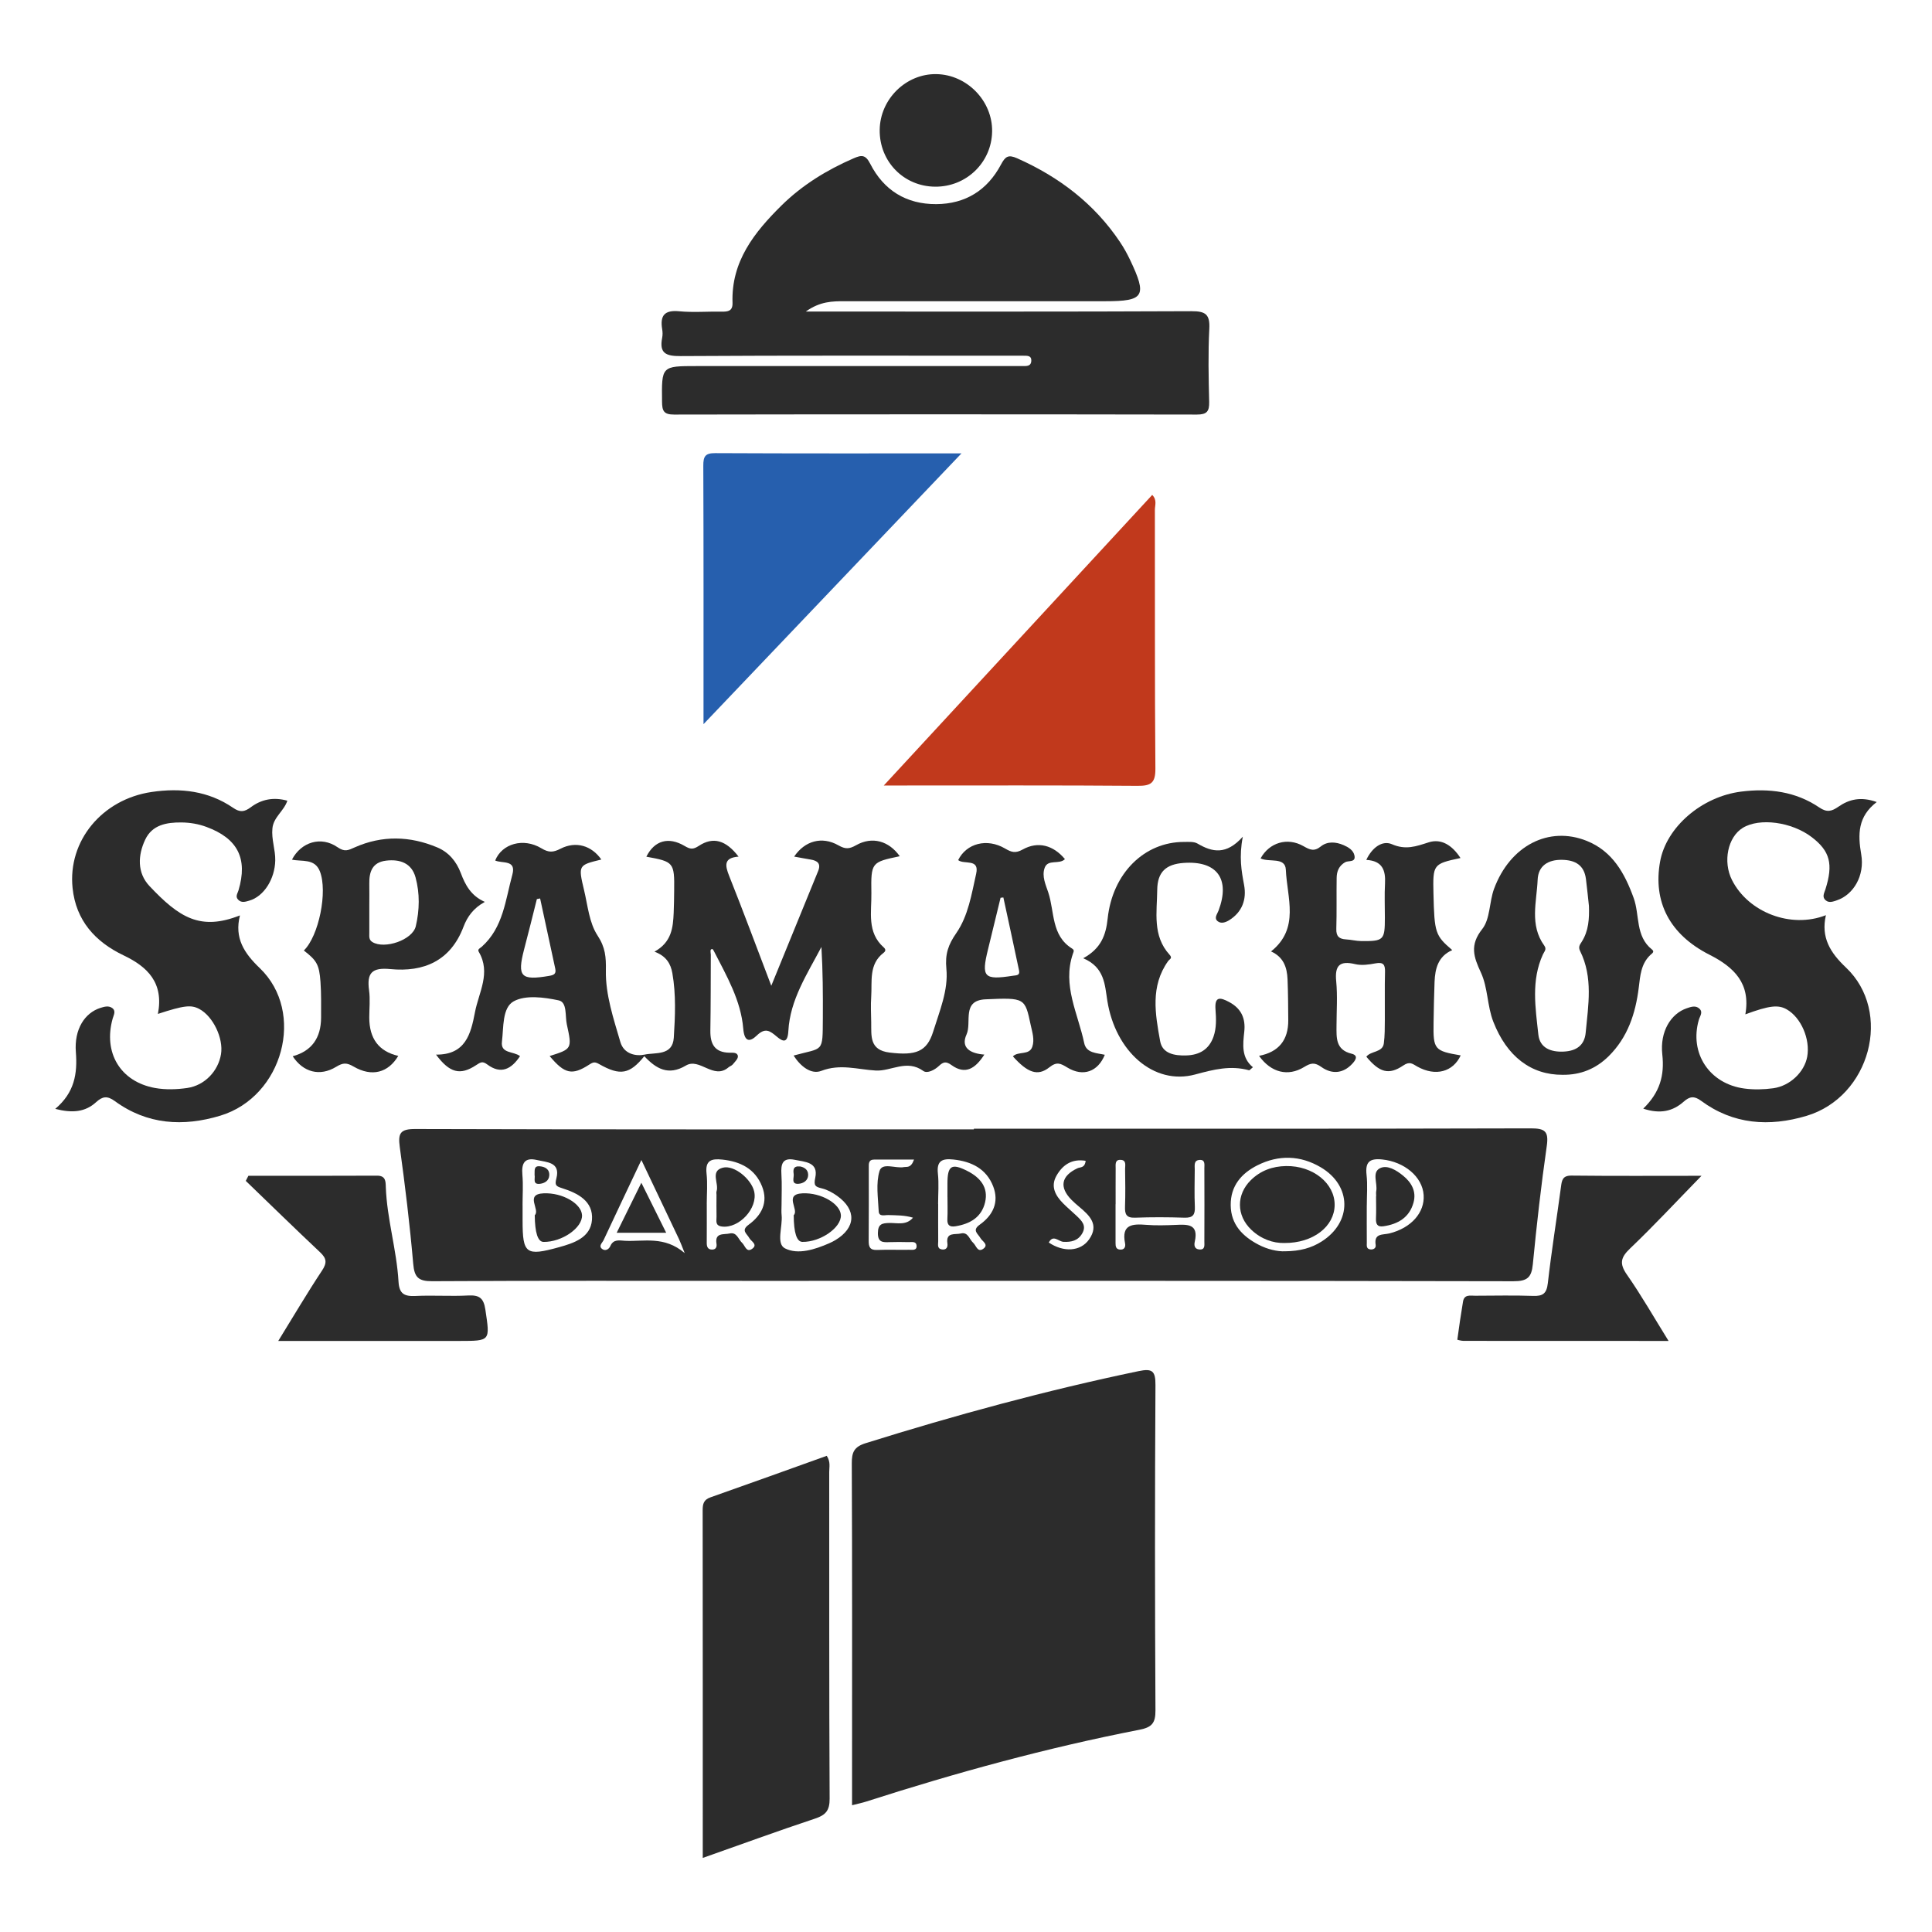 <svg xmlns="http://www.w3.org/2000/svg" id="Capa_1" data-name="Capa 1" viewBox="0 0 566.93 566.93"><defs><style> .cls-1 { fill: #265fae; } .cls-3 { fill: #2c2c2c; } .cls-4 { fill: #c1391c; } @media (prefers-color-scheme: dark) {
+ .cls-3 { fill: #f0f0f0 }
+ } </style></defs><path class="cls-3" d="M285.77,331.21c54.46,0,108.92,.05,163.38-.1,4.2-.01,5.35,.84,4.74,5.15-1.65,11.53-2.97,23.11-4.09,34.7-.38,3.91-1.62,5.02-5.7,5.01-74.61-.16-149.22-.11-223.84-.11-31.14,0-62.29-.08-93.43,.1-4.09,.02-5.24-1.16-5.58-5.16-.99-11.44-2.37-22.85-3.94-34.22-.56-4.07,.16-5.3,4.58-5.28,54.63,.16,109.25,.11,163.88,.11v-.2Zm91.33,35.97c4.39-.04,7.71-.96,10.72-2.87,8.97-5.69,8.9-16.37-.26-21.78-5.99-3.54-12.37-3.69-18.56-.59-4.7,2.35-7.92,6.05-7.86,11.72,.06,5.68,3.5,9.13,8.12,11.56,2.66,1.4,5.6,2.06,7.84,1.96Zm-223.75-13.51c0,1.49,0,2.98,0,4.47,0,9.79,.96,10.54,10.7,7.84,4.38-1.21,9.25-2.82,9.66-8.01,.44-5.52-4.19-7.86-8.77-9.31-1.82-.58-2.19-.86-1.67-2.89,1.23-4.79-2.82-4.7-5.73-5.38-3.66-.85-4.54,1.01-4.25,4.34,.26,2.96,.05,5.96,.05,8.94Zm75.99-.1c0,1-.09,2.01,.02,2.99,.35,3.37-1.69,8.41,1,9.77,3.81,1.93,8.77,.33,12.98-1.51,.61-.27,1.21-.57,1.78-.91,6.05-3.63,6.29-8.89,.52-13-1.33-.95-2.87-1.8-4.44-2.18-1.92-.47-2.48-.74-1.97-3.12,.99-4.61-2.96-4.65-6.01-5.27-3.66-.75-4.1,1.29-3.92,4.24,.19,2.98,.04,5.99,.04,8.98Zm-41.13-13.17c-4.03,8.51-7.58,15.99-11.09,23.5-.37,.79-1.56,1.71-.45,2.58,.93,.73,2,.15,2.43-.84,.91-2.12,2.73-1.62,4.29-1.54,5.62,.28,11.53-1.51,17.53,3.61-.95-2.35-1.27-3.26-1.68-4.12-3.53-7.44-7.07-14.88-11.02-23.18Zm80-.14c-4.19,0-7.91,.01-11.63,0-1.77,0-1.64,1.23-1.64,2.4,0,7.13,.03,14.27-.03,21.4-.02,1.78,.33,2.81,2.43,2.73,3.15-.12,6.31,0,9.46-.05,.89-.01,2.29,.29,2.16-1.22-.12-1.38-1.46-1-2.37-1.03-1.82-.05-3.65-.06-5.48,0-1.92,.06-3.53,.2-3.5-2.68,.03-2.63,1.22-2.89,3.36-2.94,2.33-.05,4.96,.79,6.94-1.55-2.46-.75-4.85-.69-7.24-.77-1.04-.04-2.74,.59-2.82-1.1-.19-3.97-.86-8.19,.24-11.84,.79-2.6,4.68-.67,7.14-1.13,.89-.17,2.05,.39,2.98-2.2Zm59.14,13.1c0,3.83,.01,7.65,0,11.48,0,.91,.14,1.7,1.19,1.83,1.38,.17,1.82-.76,1.6-1.85-1.13-5.59,2.21-5.72,6.25-5.4,2.81,.22,5.66,.14,8.48,.02,3.51-.15,6.93-.41,5.73,4.91-.22,.97-.16,2.11,1.21,2.28,1.92,.24,1.59-1.27,1.6-2.34,.03-7.16,.03-14.31,0-21.47,0-1.08,.33-2.64-1.52-2.44-1.64,.18-1.29,1.67-1.3,2.77-.03,3.66-.13,7.33,.03,10.98,.1,2.34-.59,3.27-3.06,3.19-4.82-.16-9.66-.18-14.48,0-2.63,.1-3.03-1.09-2.95-3.29,.13-3.66,.07-7.32,.02-10.98-.01-1.05,.47-2.61-1.28-2.7-1.78-.1-1.48,1.41-1.49,2.52-.03,3.49,0,6.99-.01,10.48Zm-119.95-.06c0,3.81,.02,7.63-.01,11.44,0,1.16,.33,1.96,1.62,1.94,1.11-.02,1.38-.85,1.24-1.71-.54-3.36,2.17-2.63,3.84-3.01,2.15-.49,2.54,1.7,3.68,2.75,.86,.79,1.23,2.94,2.91,1.77,1.83-1.27-.28-2.21-.8-3.18-.72-1.33-2.53-2.21-.19-3.92,3.78-2.76,5.8-6.52,3.93-11.24-2.05-5.17-6.34-7.31-11.68-7.87-3.2-.34-5.04,.23-4.61,4.09,.33,2.95,.07,5.96,.06,8.95Zm67.9,.02c0,3.64-.02,7.29,.01,10.93,0,.92-.37,2.14,1.04,2.38,1.29,.22,1.83-.59,1.66-1.76-.49-3.41,2.3-2.51,3.92-2.91,2.16-.54,2.5,1.71,3.65,2.74,.87,.78,1.26,2.91,2.91,1.78,1.78-1.23-.23-2.2-.78-3.17-.74-1.32-2.56-2.27-.21-3.94,3.88-2.75,5.75-6.61,3.94-11.25-2-5.14-6.32-7.3-11.67-7.87-3.28-.35-4.96,.35-4.55,4.12,.32,2.95,.06,5.96,.06,8.94Zm125.77,.4c0,3.65-.02,7.3,.01,10.95,0,.77-.2,1.77,.96,1.95,.95,.15,1.79-.34,1.64-1.3-.56-3.53,2.15-2.91,4.06-3.39,6.36-1.59,10.36-6.1,10.02-11.25-.35-5.4-5.7-9.77-12.14-10.44-3.78-.4-5.03,.78-4.61,4.54,.33,2.95,.07,5.96,.07,8.95Zm-82.48-13.09c-4.06-.67-6.78,1.19-8.59,4.4-1.76,3.12-.32,5.76,1.92,8.04,1.28,1.3,2.69,2.46,4.01,3.72,1.47,1.4,2.97,2.83,1.65,5.13-1.24,2.16-3.21,2.61-5.54,2.48-1.41-.08-2.99-2.25-4.28,.21,4.36,2.94,9.32,2.65,11.82-.91,3.04-4.32,.15-7.03-2.92-9.6-.76-.64-1.52-1.29-2.22-2-3.69-3.73-3.04-7.06,1.75-9.29,.82-.38,2.13-.01,2.39-2.19Z"/><path class="cls-3" d="M250.03,529.71v-9.79c0-30.15,.06-60.31-.08-90.46-.02-3.3,.66-4.9,4.07-5.97,26.38-8.25,53.01-15.5,80.08-21.14,3.95-.82,4.99-.15,4.96,4.08-.19,31.82-.17,63.64,0,95.46,.02,3.76-1.05,4.98-4.74,5.7-27.14,5.29-53.77,12.59-80.09,21.05-1.24,.4-2.52,.66-4.2,1.09Z"/><path class="cls-3" d="M236.45,91.42c38.6,0,75.91,.07,113.22-.1,4.1-.02,5.41,.95,5.19,5.16-.37,7.14-.21,14.32-.04,21.48,.06,2.77-.68,3.69-3.61,3.69-51.14-.09-102.29-.09-153.43,0-3.03,0-3.48-1.1-3.51-3.76-.12-10.47-.21-10.47,10.22-10.47,30.82,0,61.64,0,92.46,0,1,0,2,0,3,0,1.16-.01,2.56,.16,2.67-1.47,.12-1.76-1.34-1.54-2.47-1.57-1.17-.03-2.33,0-3.5,0-32.32,0-64.64-.09-96.96,.11-4.33,.03-6.28-.85-5.38-5.39,.16-.8,.14-1.68,0-2.49-.66-3.98,.64-5.69,4.98-5.27,4.13,.4,8.32,.03,12.49,.11,1.9,.03,3.25-.2,3.17-2.6-.42-12.1,6.38-20.65,14.34-28.52,6.11-6.03,13.32-10.45,21.19-13.87,2.37-1.03,3.5-1.1,4.89,1.62,3.96,7.75,10.54,11.86,19.35,11.82,8.59-.04,15.01-4.09,19-11.6,1.28-2.4,2.13-3.02,4.78-1.84,12.31,5.48,22.62,13.31,30.16,24.57,1.11,1.65,2.08,3.41,2.94,5.21,5.08,10.68,4.19,12.15-7.27,12.15-25.49,0-50.98,0-76.47,0-3.6,0-7.19,.02-11.42,3.04Z"/><path class="cls-3" d="M208.58,279.94c-.03,7.49-.01,14.99-.13,22.48-.06,3.93,1.26,6.43,5.62,6.49,.92,.01,2.35-.16,2.46,1.03,.07,.76-.9,1.66-1.51,2.41-.3,.37-.85,.52-1.23,.84-4.38,3.79-8.48-2.93-12.53-.51-5.17,3.09-8.77,.89-12.19-2.75-4.28,5.28-7.06,5.84-13.23,2.33-1.27-.72-1.74-.63-2.9,.12-5.07,3.29-7.27,2.75-11.65-2.49,6.54-2.08,6.62-2.1,5.04-9.31-.54-2.48,.16-6.49-2.39-7.03-4.28-.91-9.69-1.63-13.17,.26-3.44,1.87-2.96,7.67-3.48,11.87-.44,3.56,3.45,2.75,5.31,4.24-2.54,3.82-5.59,5.43-9.6,2.45-1.4-1.04-1.95-.69-3.27,.18-4.68,3.1-7.79,2.3-11.78-3.08,8.64,.08,10.21-6.04,11.42-12.41,1.11-5.86,4.76-11.57,1.12-17.76-.45-.77,.4-1.06,.86-1.47,6.34-5.64,6.96-13.74,9-21.19,1.22-4.46-3-3.19-5.04-4.13,1.97-4.92,8.24-6.78,13.55-3.59,2.18,1.31,3.46,1.24,5.62,.13,4.54-2.33,9.14-.9,11.98,3.17-6.75,1.64-6.82,1.66-5.07,8.98,1.08,4.52,1.51,9.59,3.94,13.29,2.33,3.54,2.53,6.35,2.46,10.34-.12,7.11,2.25,14.07,4.25,20.94,1.05,3.61,4.68,4.23,7.14,3.69,3.08-.68,8.2,.43,8.54-4.95,.4-6.3,.68-12.65-.42-18.94-.48-2.73-1.76-5.02-5.25-6.31,5.07-2.8,5.45-7.1,5.64-11.45,.1-2.16,.11-4.33,.14-6.49,.1-8.22-.12-8.49-8.16-9.93,2.33-4.7,6.45-5.98,11.23-3.15,1.64,.97,2.45,1.1,4.16-.02,4.23-2.79,7.97-1.67,11.67,3.15-4.38,.33-4,2.55-2.74,5.71,4.1,10.27,7.94,20.65,12.34,32.18,4.9-11.99,9.31-22.82,13.74-33.64,.91-2.21-.18-3.06-2.17-3.39-1.59-.26-3.17-.57-4.86-.87,3.12-4.63,8.17-6.05,13-3.3,2.03,1.16,3.18,1.09,5.16-.03,4.74-2.69,9.64-1.27,12.83,3.22-8.32,1.76-8.47,1.76-8.33,10.84,.09,5.5-1.38,11.48,3.63,15.92,.56,.5,.67,1.03-.05,1.58-4.41,3.39-3.32,8.37-3.63,12.91-.17,2.49-.04,4.99,0,7.49,.07,3.98-.58,8.14,5.37,8.87,7.71,.95,10.97-.23,12.81-6.13,1.87-6.03,4.49-12.18,3.88-18.44-.42-4.34,.55-7.08,2.92-10.5,3.51-5.08,4.47-11.41,5.82-17.4,1.03-4.58-3.55-2.6-5.28-4,2.41-4.9,8.42-6.54,13.78-3.39,1.91,1.12,3.04,1.45,5.17,.27,4.48-2.49,8.97-1.26,12.38,2.83-1.65,1.69-4.99-.08-5.94,2.54-.91,2.48,.31,4.99,1.06,7.27,1.86,5.65,.83,12.59,6.95,16.42,.8,.5,.47,.92,.25,1.59-3.14,9.24,1.53,17.53,3.33,26.15,.63,3,3.67,2.9,6.05,3.45-2,4.94-6.34,6.56-10.97,3.75-2.03-1.23-3.1-1.82-5.32-.06-3.41,2.7-6.4,1.56-10.68-3.23,1.6-1.6,4.82-.21,5.7-2.83,.71-2.13-.03-4.28-.48-6.39-1.68-7.93-1.68-8.03-13.23-7.52-7.14,.32-3.99,6.77-5.59,10.3-1.81,3.98,1.18,5.62,5.22,5.92-2.68,4.16-5.61,6-9.65,3.07-1.62-1.17-2.43-.92-3.71,.29-1.23,1.16-3.4,2.28-4.54,1.45-4.86-3.52-9.44,.12-13.96-.13-5.38-.3-10.38-2.05-15.99,.1-3.01,1.15-6.13-1.37-8.12-4.5,8.83-2.43,8.51-.59,8.58-11.01,.04-6.92,0-13.84-.42-20.85-4.15,7.91-9.2,15.48-9.7,24.63-.2,3.76-1.63,3.15-3.35,1.71-2.06-1.74-3.41-2.77-5.91-.36-1.98,1.91-3.64,2.04-3.98-2.04-.68-8.24-4.86-15.42-8.57-22.66-.21-.37-.43-.97-.91-.51-.23,.22-.05,.88-.06,1.33Zm-50.08-16.3c-.32,.06-.64,.13-.96,.19-.6,2.4-1.19,4.8-1.8,7.19-.65,2.56-1.31,5.12-1.97,7.67-2.05,7.94-.9,9.09,7.4,7.67,1.44-.25,2.09-.62,1.76-2.15-1.5-6.85-2.96-13.72-4.44-20.58Zm135.93-.29c-.27,.03-.55,.06-.82,.09-1.23,5.07-2.45,10.14-3.7,15.21-2,8.11-1.16,8.99,7.28,7.68,.98-.15,2.16-.03,1.85-1.52-1.5-7.16-3.07-14.31-4.61-21.46Z"/><path class="cls-3" d="M206.22,545.19c0-34.49,.01-68.26-.03-102.03,0-1.86,.31-3.09,2.3-3.78,11.42-4.01,22.8-8.13,34.11-12.18,1.18,1.79,.72,3.31,.73,4.74,.03,31.95-.05,63.9,.12,95.85,.02,3.5-1.14,4.82-4.3,5.87-10.86,3.6-21.6,7.54-32.92,11.53Z"/><path class="cls-4" d="M259.34,230.5c26.84-29.06,52.77-57.12,78.77-85.27,1.5,1.51,.77,3.06,.78,4.42,.05,25.28-.06,50.57,.15,75.85,.04,4.25-1.26,5.14-5.28,5.1-23.12-.19-46.25-.09-69.38-.1-1.27,0-2.54,0-5.04,0Z"/><path class="cls-3" d="M482.2,325.32c4.9-4.76,6.27-9.77,5.59-15.9-.74-6.74,2.52-11.97,7.17-13.55,1.25-.43,2.63-.94,3.76,.15,1.07,1.04,.11,2.14-.2,3.21-2.85,9.76,3.04,18.81,13.35,20.19,2.77,.37,5.69,.3,8.46-.08,4.97-.68,9.16-4.79,9.98-9.24,.94-5.15-1.78-11.47-5.97-13.89-2.49-1.44-5.11-1.17-12.18,1.44,1.59-9.04-3.25-13.81-10.54-17.5-11.74-5.95-16.59-15.58-14.48-27.32,1.82-10.13,12.22-19.08,23.78-20.54,8.2-1.04,16.02-.04,22.96,4.67,2.23,1.51,3.62,1.13,5.62-.26,3.07-2.13,6.54-3.03,11.21-1.35-5.56,4.25-5.57,9.46-4.55,15.36,1.09,6.28-2.33,11.86-7.12,13.47-1.08,.36-2.29,.88-3.32,0-1.13-.97-.42-2.1-.07-3.2,2.36-7.44,1.35-11.24-4.01-15.33-5.86-4.48-15.34-5.75-20.26-2.71-4.38,2.7-5.86,9.9-3.15,15.28,4.8,9.52,17.31,14.36,27.57,10.33-1.52,6.56,1.31,11.04,5.86,15.34,13.81,13.05,7.13,37.99-11.58,43.56-10.9,3.24-21.45,2.56-30.92-4.44-2.02-1.49-3.34-1.29-5.1,.27-3.2,2.83-6.9,3.68-11.86,2.04Z"/><path class="cls-3" d="M46.33,297.56c1.78-9.13-2.96-13.83-10.07-17.22-8.34-3.98-13.97-10.23-14.96-19.74-1.45-13.86,8.67-26.06,23.19-28.2,8.51-1.26,16.67-.32,23.92,4.65,2.02,1.39,3.3,1.23,5.18-.17,3.04-2.27,6.57-3.08,10.73-1.92-1,3.04-4.05,4.8-4.38,8.1-.33,3.24,.89,6.25,.83,9.42-.11,5.47-3.34,10.58-7.63,11.81-1.09,.31-2.28,.75-3.27-.3-.89-.94-.15-1.81,.12-2.74,2.77-9.3-.22-15.2-9.39-18.59-2.37-.88-4.81-1.29-7.34-1.32-4.39-.04-8.59,.7-10.64,5.02-2.19,4.62-2.41,9.77,1.24,13.64,8.75,9.28,14.92,13.19,26.55,8.62-1.69,6.66,1.25,11.09,5.82,15.47,13.51,12.93,6.82,37.72-11.57,43.29-10.87,3.29-21.47,2.67-30.96-4.27-2.23-1.63-3.62-1.4-5.49,.3-3.21,2.93-6.98,3.27-12,1.98,5.66-4.79,6.54-10.31,6.05-16.66-.52-6.74,2.62-11.53,7.23-12.98,1.11-.35,2.34-.7,3.37,0,1.27,.87,.51,2.05,.2,3.15-2.81,10,2.26,18.52,12.43,20.36,3.06,.55,6.35,.45,9.44,0,5.17-.75,9.11-4.99,9.92-9.92,.76-4.65-2.32-11.09-6.34-13.25-2.41-1.3-4.47-1.08-12.19,1.44Z"/><path class="cls-1" d="M206.44,212.49c0-26,.04-50.92-.06-75.84-.01-2.75,.58-3.7,3.52-3.68,23.75,.12,47.5,.07,72.24,.07-25.36,26.63-50.16,52.66-75.7,79.46Z"/><path class="cls-3" d="M369.46,309.83q8.62-1.67,8.57-10.45c-.03-4-.05-8-.21-11.99-.14-3.49-1.17-6.57-4.85-8.2,8.51-6.76,4.69-15.8,4.35-23.96-.16-3.87-4.93-2.1-7.41-3.34,2.54-4.63,7.83-6.29,12.57-3.6,1.93,1.1,3.15,1.66,5.13,.07,1.91-1.53,4.38-1.35,6.67-.36,1.41,.61,2.82,1.47,3.16,2.99,.49,2.19-1.75,1.46-2.72,2.02-1.84,1.07-2.46,2.68-2.49,4.57-.08,5,.05,10-.1,14.99-.07,2.2,.85,2.98,2.87,3.09,1.49,.08,2.97,.48,4.46,.49,6.6,.06,6.92-.29,6.92-6.89,0-3.33-.14-6.67,.04-9.99,.21-3.83-.71-6.67-5.49-6.94,1.67-3.6,4.7-5.83,7.52-4.6,4.07,1.77,7.12,.62,10.78-.55,3.68-1.18,6.89,.82,9.34,4.6-8.04,1.72-8.13,1.84-7.93,10.5,.27,11.45,.52,12.25,5.51,16.52-4.14,1.81-5.03,5.41-5.19,9.31-.16,3.99-.22,7.99-.29,11.99-.13,7.86,.22,8.28,7.96,9.6-2.24,4.85-7.38,6.25-12.71,3.29-1.44-.8-2.2-1.65-4.16-.32-4.26,2.88-6.99,2.02-10.82-2.59,1.34-1.75,4.76-1.18,5.13-3.88,.31-2.3,.28-4.64,.3-6.97,.04-4.66-.07-9.33,.05-13.99,.06-2.14-.45-2.99-2.79-2.55-1.94,.37-4.08,.67-5.95,.23-4.61-1.1-6.03,.41-5.58,5.04,.41,4.29,.1,8.65,.09,12.98-.01,3.55-.31,7.11,4.41,8.26,2.3,.56,.95,2.16,.17,3-2.68,2.86-5.97,3.07-9.02,.9-1.96-1.39-3.05-1.23-5.05,0-4.78,2.92-9.74,1.62-13.22-3.24Z"/><path class="cls-3" d="M458.54,315.39c-9.28,.06-16.37-5.41-20.33-15.55-1.83-4.69-1.58-9.99-3.65-14.45-2.14-4.6-3.34-8.06,.39-12.77,2.36-2.98,2.04-7.94,3.47-11.81,4.7-12.67,16.06-18.53,27.2-14.06,7.56,3.04,11.13,9.48,13.77,16.77,1.82,5.03,.44,11.2,5.39,15.12,.85,.67-.08,1.2-.47,1.56-2.8,2.63-3,6.15-3.43,9.61-.94,7.59-3.24,14.6-8.84,20.13-3.73,3.68-8.23,5.52-13.5,5.45Zm7.72-49.55c-.29-2.64-.54-5.29-.88-7.92-.53-4.05-3.12-5.53-6.95-5.61-4.14-.09-7.05,1.73-7.22,5.85-.28,6.49-2.42,13.28,1.94,19.31,.8,1.11,0,1.73-.4,2.62-3.5,7.65-2.18,15.65-1.33,23.52,.43,3.92,3.68,5.16,7.45,4.97,3.66-.18,6.09-1.8,6.44-5.57,.76-8.06,2.2-16.21-1.64-23.94-.59-1.19-.09-1.84,.44-2.66,2.09-3.25,2.27-6.87,2.15-10.58Z"/><path class="cls-3" d="M72.89,345.02c12.57,0,25.15,.04,37.72-.03,2.55-.02,2.55,1.63,2.6,3.3,.33,9.39,3.19,18.45,3.73,27.79,.21,3.61,1.71,4.36,4.96,4.21,5.15-.25,10.33,.13,15.47-.14,3.26-.17,4.55,.72,5.06,4.16,1.36,9.2,1.57,9.17-7.63,9.18-17.44,0-34.88,0-53.15,0,4.49-7.27,8.49-14.08,12.85-20.66,1.51-2.28,1.34-3.56-.56-5.35-7.34-6.91-14.56-13.96-21.82-20.96,.26-.5,.51-1,.77-1.5Z"/><path class="cls-3" d="M89.17,278.91c4.39-4.26,7.04-17.29,4.69-23.24-1.52-3.84-5.24-2.77-8.19-3.42,2.72-5.18,8.53-6.99,13.38-3.64,2.15,1.48,3.16,.88,5.05,.04,8.02-3.56,16.2-3.36,24.22,.02,3.33,1.4,5.6,4.07,6.9,7.53,1.3,3.46,2.98,6.67,7.05,8.45-3.33,1.82-5.14,4.34-6.26,7.3-3.78,10.01-11.66,13.37-21.46,12.42-5.48-.53-6.94,1.17-6.25,6.24,.36,2.62,.06,5.32,.06,7.99q0,9.3,8.51,11.24c-2.95,4.94-7.72,6.26-13.1,3.14-2.01-1.17-3.09-1.18-5.1,.05-4.85,2.97-9.73,1.58-12.78-3.08q8.3-2.28,8.33-11.36c0-3.5,.07-7-.18-10.49-.36-5.07-1.14-6.3-4.87-9.17Zm19.2-13.06c0,2.66-.01,5.32,0,7.98,0,.96-.17,1.95,.91,2.61,3.56,2.18,11.77-.59,12.73-4.65,1.11-4.71,1.21-9.63-.07-14.32-1.15-4.21-4.59-5.41-8.66-4.92-4.06,.49-4.98,3.31-4.91,6.82,.04,2.16,0,4.32,0,6.48Z"/><path class="cls-3" d="M489.63,393.49c-20.59,0-40.37,0-60.15-.02-.64,0-1.84-.31-1.84-.35,.49-3.73,1.06-7.46,1.67-11.17,.36-2.17,2.09-1.73,3.54-1.73,5.67-.01,11.34-.15,16.99,.05,2.9,.11,4.01-.67,4.36-3.74,1.07-9.42,2.59-18.8,3.85-28.2,.26-1.95,.42-3.39,3.11-3.36,12.27,.14,24.55,.06,38.13,.06-7.57,7.76-14.05,14.74-20.93,21.3-2.8,2.67-3.22,4.46-.93,7.74,4.24,6.07,7.92,12.53,12.2,19.42Z"/><path class="cls-3" d="M317.88,281.18c5.24-2.86,6.64-6.82,7.15-11.61,1.41-13.32,10.78-22.55,22.45-22.51,1.32,0,2.87-.14,3.92,.48,4.3,2.52,8.41,3.45,13.29-2.02-1.15,5.96-.39,10.04,.38,14.19,.78,4.21-.55,7.95-4.42,10.34-.98,.6-2.3,1.08-3.3,.3-1.22-.95-.16-2.1,.22-3.14,3.5-9.3-.45-14.7-10.26-13.99-5.15,.37-7.67,2.64-7.73,7.89-.07,6.55-1.46,13.47,3.62,19.05,.96,1.06-.01,1.27-.44,1.88-5.24,7.37-3.77,15.54-2.32,23.5,.66,3.65,4.22,4.27,7.62,4.17,3.91-.11,6.73-1.76,8.04-5.53,.89-2.57,.78-5.28,.58-7.93-.3-3.94,1.35-3.63,4.01-2.21,3.56,1.91,4.85,4.81,4.43,8.69-.41,3.8-.89,7.62,2.53,10.44-.65,.52-.95,.93-1.13,.89-5.43-1.48-10.32-.25-15.78,1.23-12.17,3.3-23.44-6.77-25.8-21.6-.75-4.74-.79-9.82-7.07-12.5Z"/><path class="cls-3" d="M274.38,54.78c-9.2-.08-16.34-7.4-16.24-16.64,.09-9.05,7.73-16.56,16.67-16.39,8.97,.17,16.45,7.87,16.32,16.82-.13,9.1-7.57,16.3-16.75,16.21Z"/><path class="cls-3" d="M376.87,364.75c-3.26,.07-6.79-1.12-9.7-3.9-4.38-4.17-4.43-10.31-.12-14.55,2.86-2.81,6.36-4.07,10.34-4.13,7.87-.13,14.33,5.07,14.25,11.47-.08,6.25-6.28,11.16-14.76,11.11Z"/><path class="cls-3" d="M156.93,356.58c1.67-1.59-3.08-6.18,2.61-6.41,5.61-.23,11.07,3.06,11.25,6.39,.2,3.71-5.88,7.94-11.29,7.87q-2.51-.04-2.58-7.85Z"/><path class="cls-3" d="M156.87,344.74c.08-1.15-.34-2.65,1.48-2.51,1.57,.12,2.96,.85,2.83,2.72-.1,1.53-1.39,2.27-2.71,2.43-2.31,.28-1.34-1.64-1.61-2.64Z"/><path class="cls-3" d="M232.91,356.59c1.67-1.59-3.06-6.16,2.6-6.42,5.51-.25,11.07,3.11,11.24,6.39,.19,3.65-5.97,7.94-11.29,7.86q-2.51-.04-2.55-7.83Z"/><path class="cls-3" d="M234.76,342.28c1.11,.2,2.32,.84,2.38,2.34,.07,1.79-1.38,2.66-2.85,2.76-2.23,.14-1.25-1.79-1.39-2.87-.15-1.11-.25-2.43,1.86-2.22Z"/><path class="cls-3" d="M195.49,361.75h-14.53c2.44-4.94,4.62-9.37,7.24-14.68,2.6,5.24,4.76,9.59,7.29,14.68Z"/><path class="cls-3" d="M210.25,350.6c0-.33-.09-.69,.01-.99,.8-2.32-1.98-5.97,1.84-6.96,3.36-.87,8.37,3.39,9.2,6.95,1.15,4.92-4.41,10.92-9.41,10.32-2.14-.26-1.6-1.68-1.63-2.89-.05-2.14-.01-4.29-.01-6.44Z"/><path class="cls-3" d="M278.02,351.29c0-1.32,0-2.65,0-3.97,0-5.29,1.2-6.09,5.93-3.66,3.66,1.88,6.16,4.77,5.11,9.18-1.05,4.39-4.45,6.32-8.68,7-1.67,.27-2.47-.28-2.38-2.1,.11-2.15,.03-4.3,.03-6.45Z"/><path class="cls-3" d="M403.83,351.03c0-.5-.08-1.01,.01-1.49,.45-2.3-1.36-5.54,1.13-6.75,2.14-1.04,4.8,.6,6.78,2.22,2.49,2.04,3.93,4.64,3.03,7.89-1.21,4.37-4.54,6.32-8.82,6.94-1.84,.27-2.26-.7-2.19-2.33,.1-2.16,.02-4.32,.02-6.48h.03Z"/></svg>
